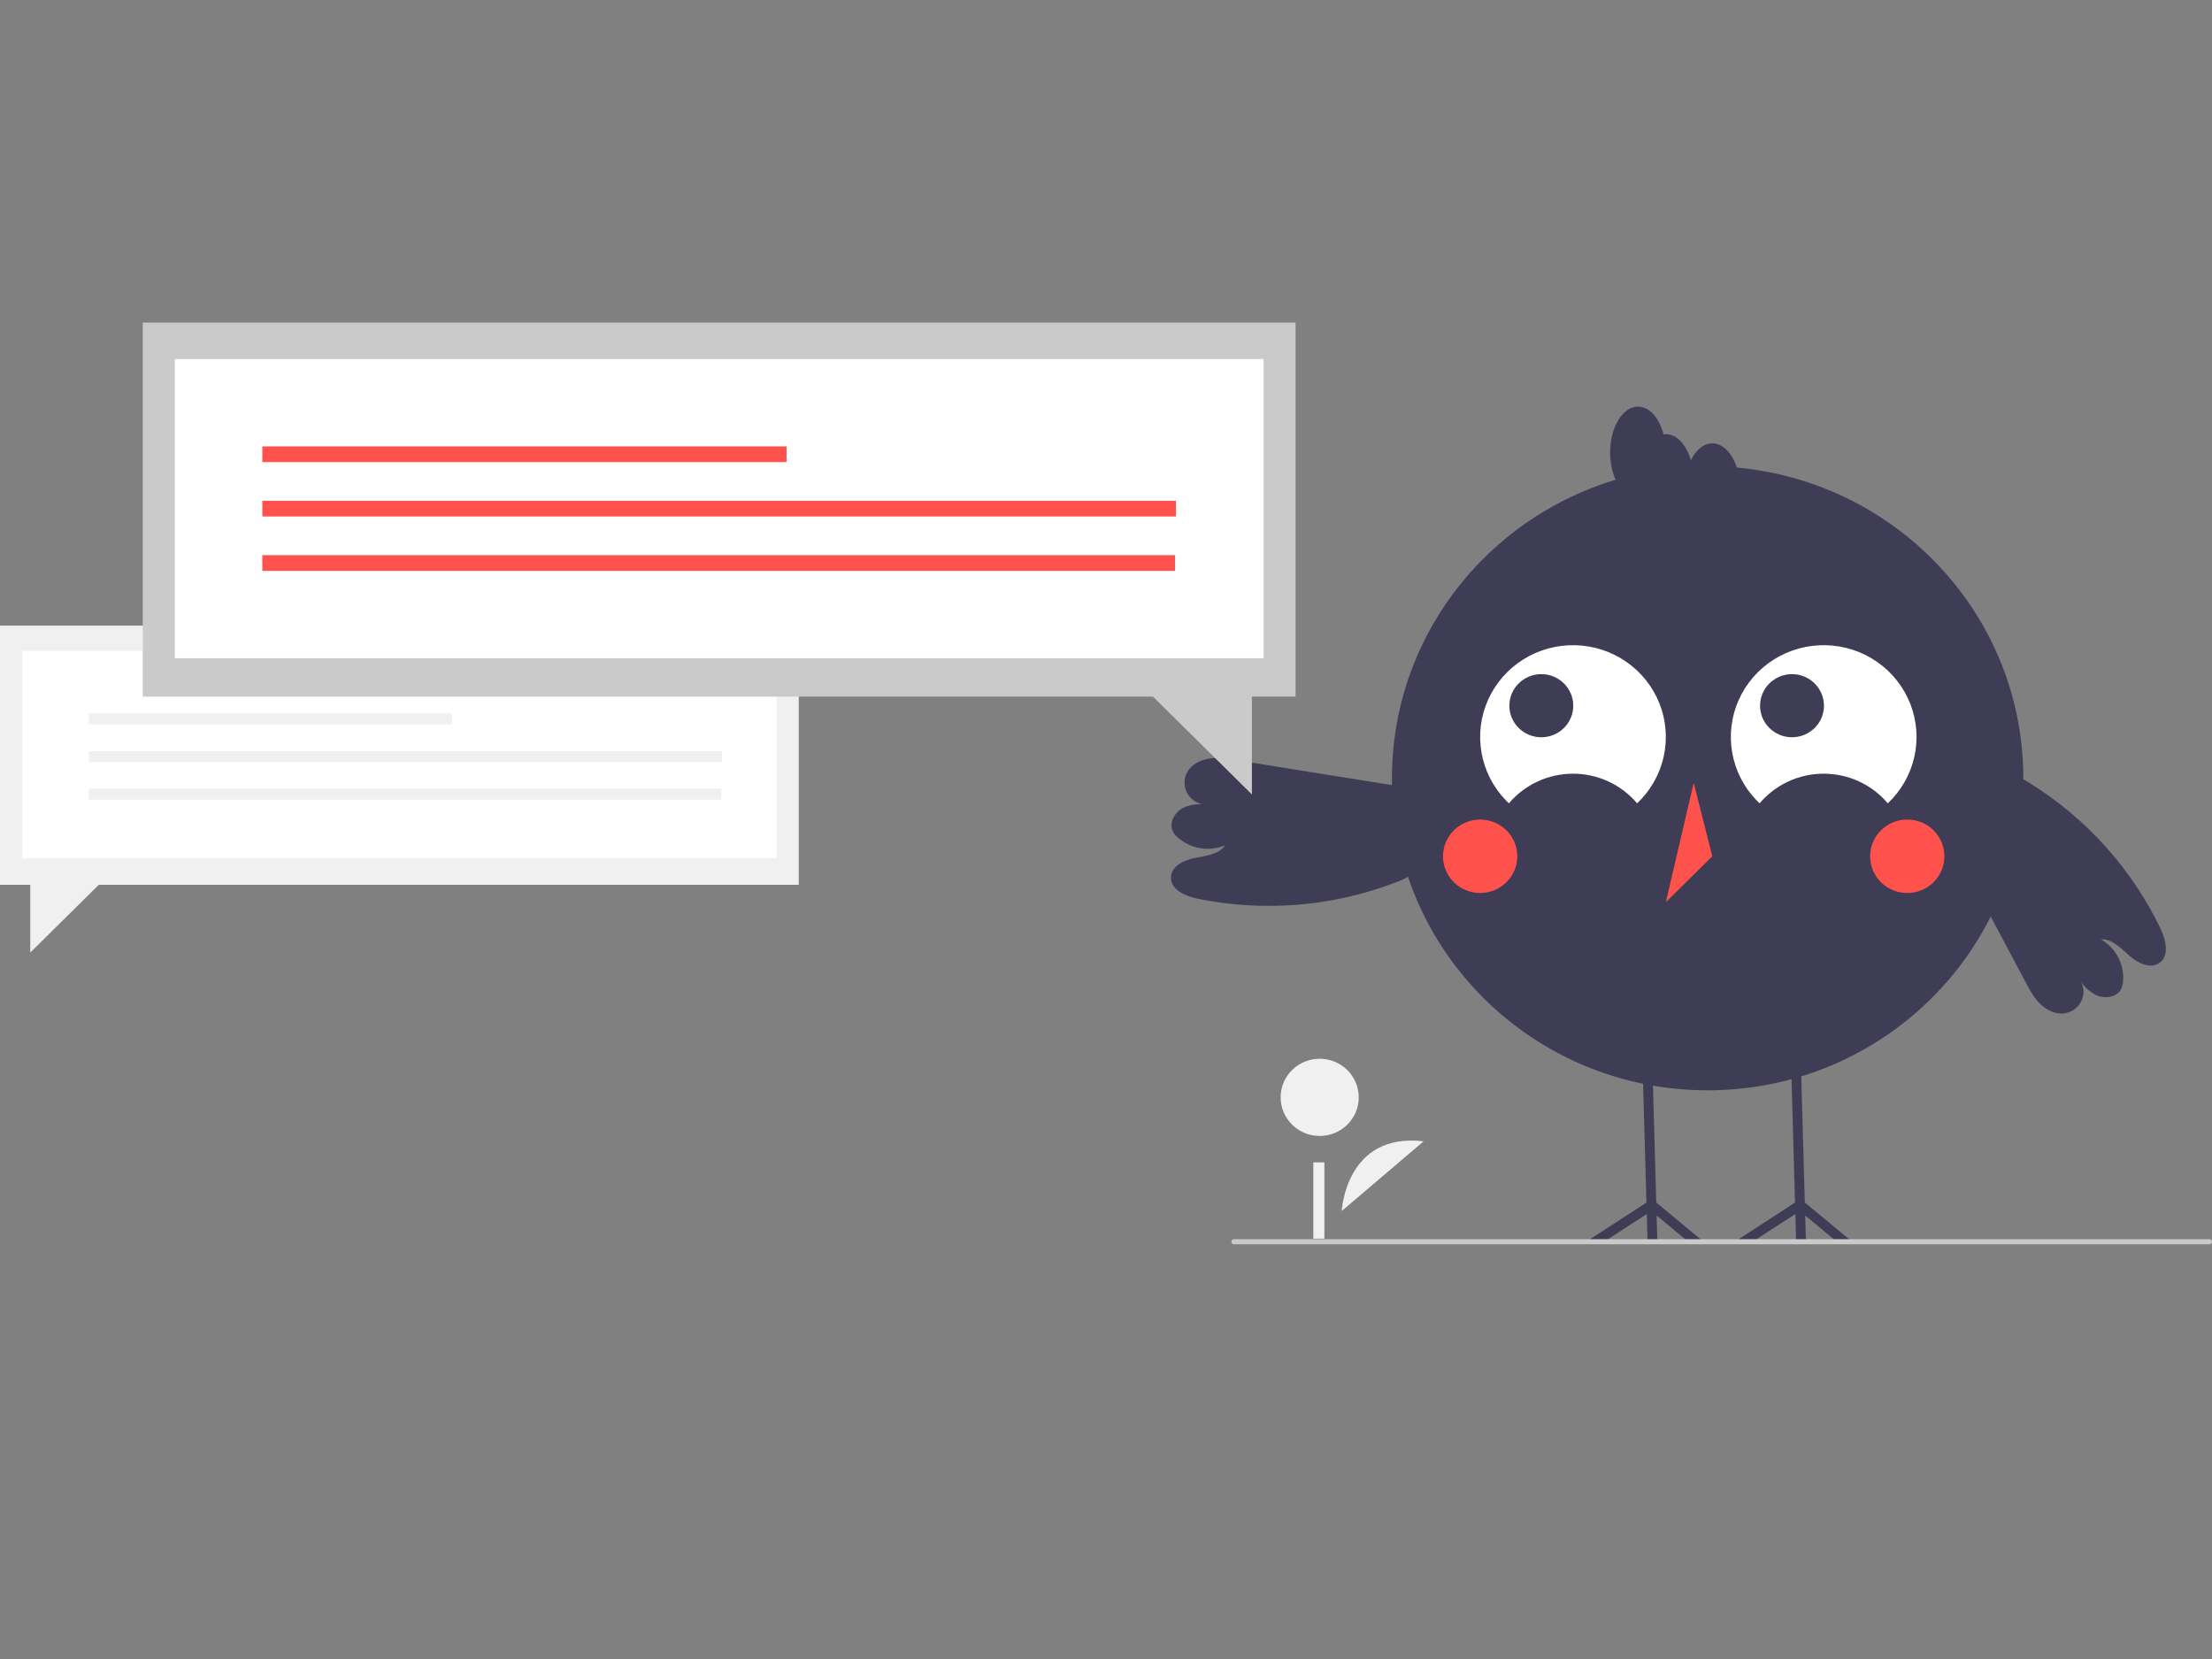 <svg xmlns="http://www.w3.org/2000/svg" width="96" height="72" viewBox="0 0 96 72" fill="none"><rect x="0" y="0" width="96" height="72" fill="#808080" stroke="none"/><g clip-path="url(#clip0_119_338)"><path d="M34.665 27.151H0V38.399H1.313V41.341L4.289 38.399H34.665V27.151Z" fill="#F0F0F0"></path><path d="M33.703 28.247H0.963V37.245H33.703V28.247Z" fill="white"></path><path d="M19.622 30.96H3.858V31.433H19.622V30.96Z" fill="#F0F0F0"></path><path d="M31.332 32.596H3.858V33.069H31.332V32.596Z" fill="#F0F0F0"></path><path d="M31.306 34.231H3.858V34.704H31.306V34.231Z" fill="#F0F0F0"></path><path d="M58.231 52.557C58.231 52.557 58.397 49.135 61.784 49.533L58.231 52.557Z" fill="#F0F0F0"></path><path d="M57.274 49.3C58.21 49.3 58.969 48.55 58.969 47.625C58.969 46.699 58.21 45.949 57.274 45.949C56.338 45.949 55.579 46.699 55.579 47.625C55.579 48.55 56.338 49.3 57.274 49.3Z" fill="#F0F0F0"></path><path d="M57.477 50.447H56.998V53.758H57.477V50.447Z" fill="#F0F0F0"></path><path d="M74.111 47.319C81.677 47.319 87.812 41.256 87.812 33.777C87.812 26.299 81.677 20.236 74.111 20.236C66.544 20.236 60.41 26.299 60.41 33.777C60.41 41.256 66.544 47.319 74.111 47.319Z" fill="#3F3D56"></path><path d="M65.485 34.864C65.825 34.462 66.251 34.138 66.732 33.915C67.212 33.693 67.737 33.578 68.267 33.578C68.798 33.578 69.323 33.693 69.803 33.915C70.284 34.138 70.71 34.462 71.05 34.864C71.626 34.32 72.027 33.62 72.2 32.851C72.374 32.082 72.313 31.279 72.025 30.545C71.737 29.81 71.236 29.177 70.583 28.724C69.931 28.271 69.158 28.02 68.361 28.002C67.564 27.983 66.78 28.199 66.107 28.621C65.434 29.044 64.903 29.654 64.581 30.374C64.259 31.095 64.161 31.893 64.298 32.669C64.435 33.445 64.802 34.164 65.353 34.733C65.396 34.778 65.44 34.822 65.485 34.864Z" fill="white"></path><path d="M76.365 34.864C76.705 34.462 77.131 34.138 77.612 33.915C78.092 33.693 78.617 33.578 79.147 33.578C79.678 33.578 80.203 33.693 80.683 33.915C81.164 34.138 81.59 34.462 81.93 34.864C82.506 34.32 82.907 33.62 83.08 32.851C83.254 32.082 83.193 31.279 82.905 30.545C82.617 29.81 82.115 29.177 81.463 28.724C80.811 28.271 80.038 28.02 79.241 28.002C78.444 27.983 77.66 28.199 76.987 28.621C76.314 29.044 75.783 29.654 75.461 30.374C75.139 31.095 75.041 31.893 75.178 32.669C75.315 33.445 75.682 34.164 76.233 34.733C76.276 34.778 76.32 34.822 76.365 34.864Z" fill="white"></path><path d="M66.892 31.997C67.658 31.997 68.279 31.384 68.279 30.627C68.279 29.871 67.658 29.257 66.892 29.257C66.127 29.257 65.506 29.871 65.506 30.627C65.506 31.384 66.127 31.997 66.892 31.997Z" fill="#3F3D56"></path><path d="M77.772 31.997C78.538 31.997 79.159 31.384 79.159 30.627C79.159 29.871 78.538 29.257 77.772 29.257C77.007 29.257 76.386 29.871 76.386 30.627C76.386 31.384 77.007 31.997 77.772 31.997Z" fill="#3F3D56"></path><path d="M64.238 38.756C65.128 38.756 65.85 38.042 65.85 37.162C65.85 36.283 65.128 35.569 64.238 35.569C63.348 35.569 62.626 36.283 62.626 37.162C62.626 38.042 63.348 38.756 64.238 38.756Z" fill="#FF524D"></path><path d="M82.774 38.756C83.664 38.756 84.386 38.042 84.386 37.162C84.386 36.283 83.664 35.569 82.774 35.569C81.884 35.569 81.162 36.283 81.162 37.162C81.162 38.042 81.884 38.756 82.774 38.756Z" fill="#FF524D"></path><path d="M73.506 33.976L72.297 39.154L74.312 37.162L73.506 33.976Z" fill="#FF524D"></path><path d="M79.718 53.89L78.345 52.752L78.377 53.89H77.951L77.917 52.686L76.064 53.89H75.288L77.903 52.191L77.802 48.624L77.726 45.93L78.151 45.919L78.228 48.624L78.329 52.188L80.381 53.89H79.718Z" fill="#3F3D56"></path><path d="M73.269 53.89L71.897 52.752L71.929 53.89H71.504L71.47 52.686L69.617 53.89H68.841L71.455 52.191L71.354 48.624L71.278 45.93L71.704 45.919L71.781 48.624L71.881 52.188L73.932 53.89H73.269Z" fill="#3F3D56"></path><path d="M74.312 19.24C73.936 19.24 73.605 19.529 73.383 19.972C73.187 19.305 72.777 18.842 72.297 18.842C72.265 18.845 72.232 18.85 72.2 18.858C72.016 18.146 71.588 17.647 71.088 17.647C70.421 17.647 69.879 18.539 69.879 19.638C69.879 20.738 70.421 21.63 71.088 21.63C71.121 21.627 71.153 21.621 71.185 21.614C71.369 22.325 71.798 22.825 72.297 22.825C72.673 22.825 73.005 22.536 73.227 22.093C73.422 22.759 73.832 23.223 74.312 23.223C74.98 23.223 75.521 22.331 75.521 21.232C75.521 20.132 74.98 19.24 74.312 19.24Z" fill="#3F3D56"></path><path d="M61.193 34.199L53.645 32.989C53.265 32.928 52.877 32.867 52.496 32.92C52.114 32.973 51.732 33.158 51.538 33.487C51.444 33.645 51.399 33.827 51.407 34.009C51.416 34.192 51.477 34.369 51.585 34.518C51.692 34.667 51.841 34.782 52.013 34.85C52.185 34.917 52.373 34.934 52.555 34.899C52.143 34.886 51.71 34.877 51.344 35.065C50.979 35.253 50.72 35.71 50.898 36.078C50.951 36.179 51.024 36.27 51.111 36.344C51.386 36.588 51.726 36.75 52.09 36.811C52.454 36.872 52.828 36.83 53.169 36.689C52.892 37.083 52.34 37.142 51.863 37.233C51.386 37.324 50.835 37.591 50.817 38.071C50.797 38.61 51.447 38.896 51.981 39.006C54.835 39.586 57.797 39.348 60.517 38.318C60.823 38.214 61.113 38.068 61.377 37.884C61.674 37.662 61.899 37.36 62.026 37.014C62.154 36.668 62.177 36.293 62.094 35.934C62.012 35.575 61.826 35.248 61.56 34.991C61.294 34.733 60.958 34.557 60.593 34.484" fill="#3F3D56"></path><path d="M93.77 40.313C92.524 37.71 90.551 35.514 88.083 33.983C87.816 33.804 87.523 33.663 87.216 33.565C86.858 33.464 86.478 33.468 86.122 33.575C85.766 33.682 85.448 33.889 85.208 34.17C84.967 34.451 84.814 34.794 84.766 35.159C84.718 35.524 84.777 35.895 84.937 36.227L84.346 35.925C85.532 38.155 86.718 40.385 87.904 42.615C88.083 42.952 88.266 43.294 88.538 43.564C88.811 43.834 89.19 44.024 89.573 43.98C89.725 43.963 89.871 43.91 89.998 43.826C90.125 43.742 90.23 43.629 90.303 43.497C90.377 43.365 90.418 43.217 90.422 43.066C90.426 42.915 90.393 42.765 90.326 42.629C90.493 42.861 90.712 43.051 90.966 43.184C91.337 43.36 91.863 43.29 92.053 42.928C92.103 42.825 92.132 42.714 92.14 42.6C92.172 42.236 92.099 41.871 91.929 41.546C91.76 41.222 91.501 40.951 91.182 40.766C91.668 40.749 92.046 41.15 92.407 41.471C92.767 41.794 93.314 42.069 93.713 41.794C94.161 41.486 94.002 40.801 93.77 40.313Z" fill="#3F3D56"></path><path d="M6.196 14H56.228V30.233H54.332V34.479L50.037 30.233H6.196V14Z" fill="#CACACA"></path><path d="M54.838 15.581H7.585V28.567H54.838V15.581Z" fill="white"></path><path d="M34.136 19.373H11.385V20.055H34.136V19.373Z" fill="#FF524D"></path><path d="M51.038 21.733H11.385V22.415H51.038V21.733Z" fill="#FF524D"></path><path d="M50.999 24.094H11.385V24.776H50.999V24.094Z" fill="#FF524D"></path><path d="M95.889 54H53.552C53.522 54 53.494 53.988 53.473 53.968C53.452 53.947 53.44 53.919 53.44 53.89C53.44 53.861 53.452 53.833 53.473 53.812C53.494 53.792 53.522 53.78 53.552 53.78H95.889C95.918 53.78 95.947 53.792 95.968 53.812C95.988 53.833 96 53.861 96 53.89C96 53.919 95.988 53.947 95.968 53.968C95.947 53.988 95.918 54 95.889 54Z" fill="#CACACA"></path></g><defs><clipPath id="clip0_119_338"><rect width="96" height="72" fill="white"></rect></clipPath></defs></svg>